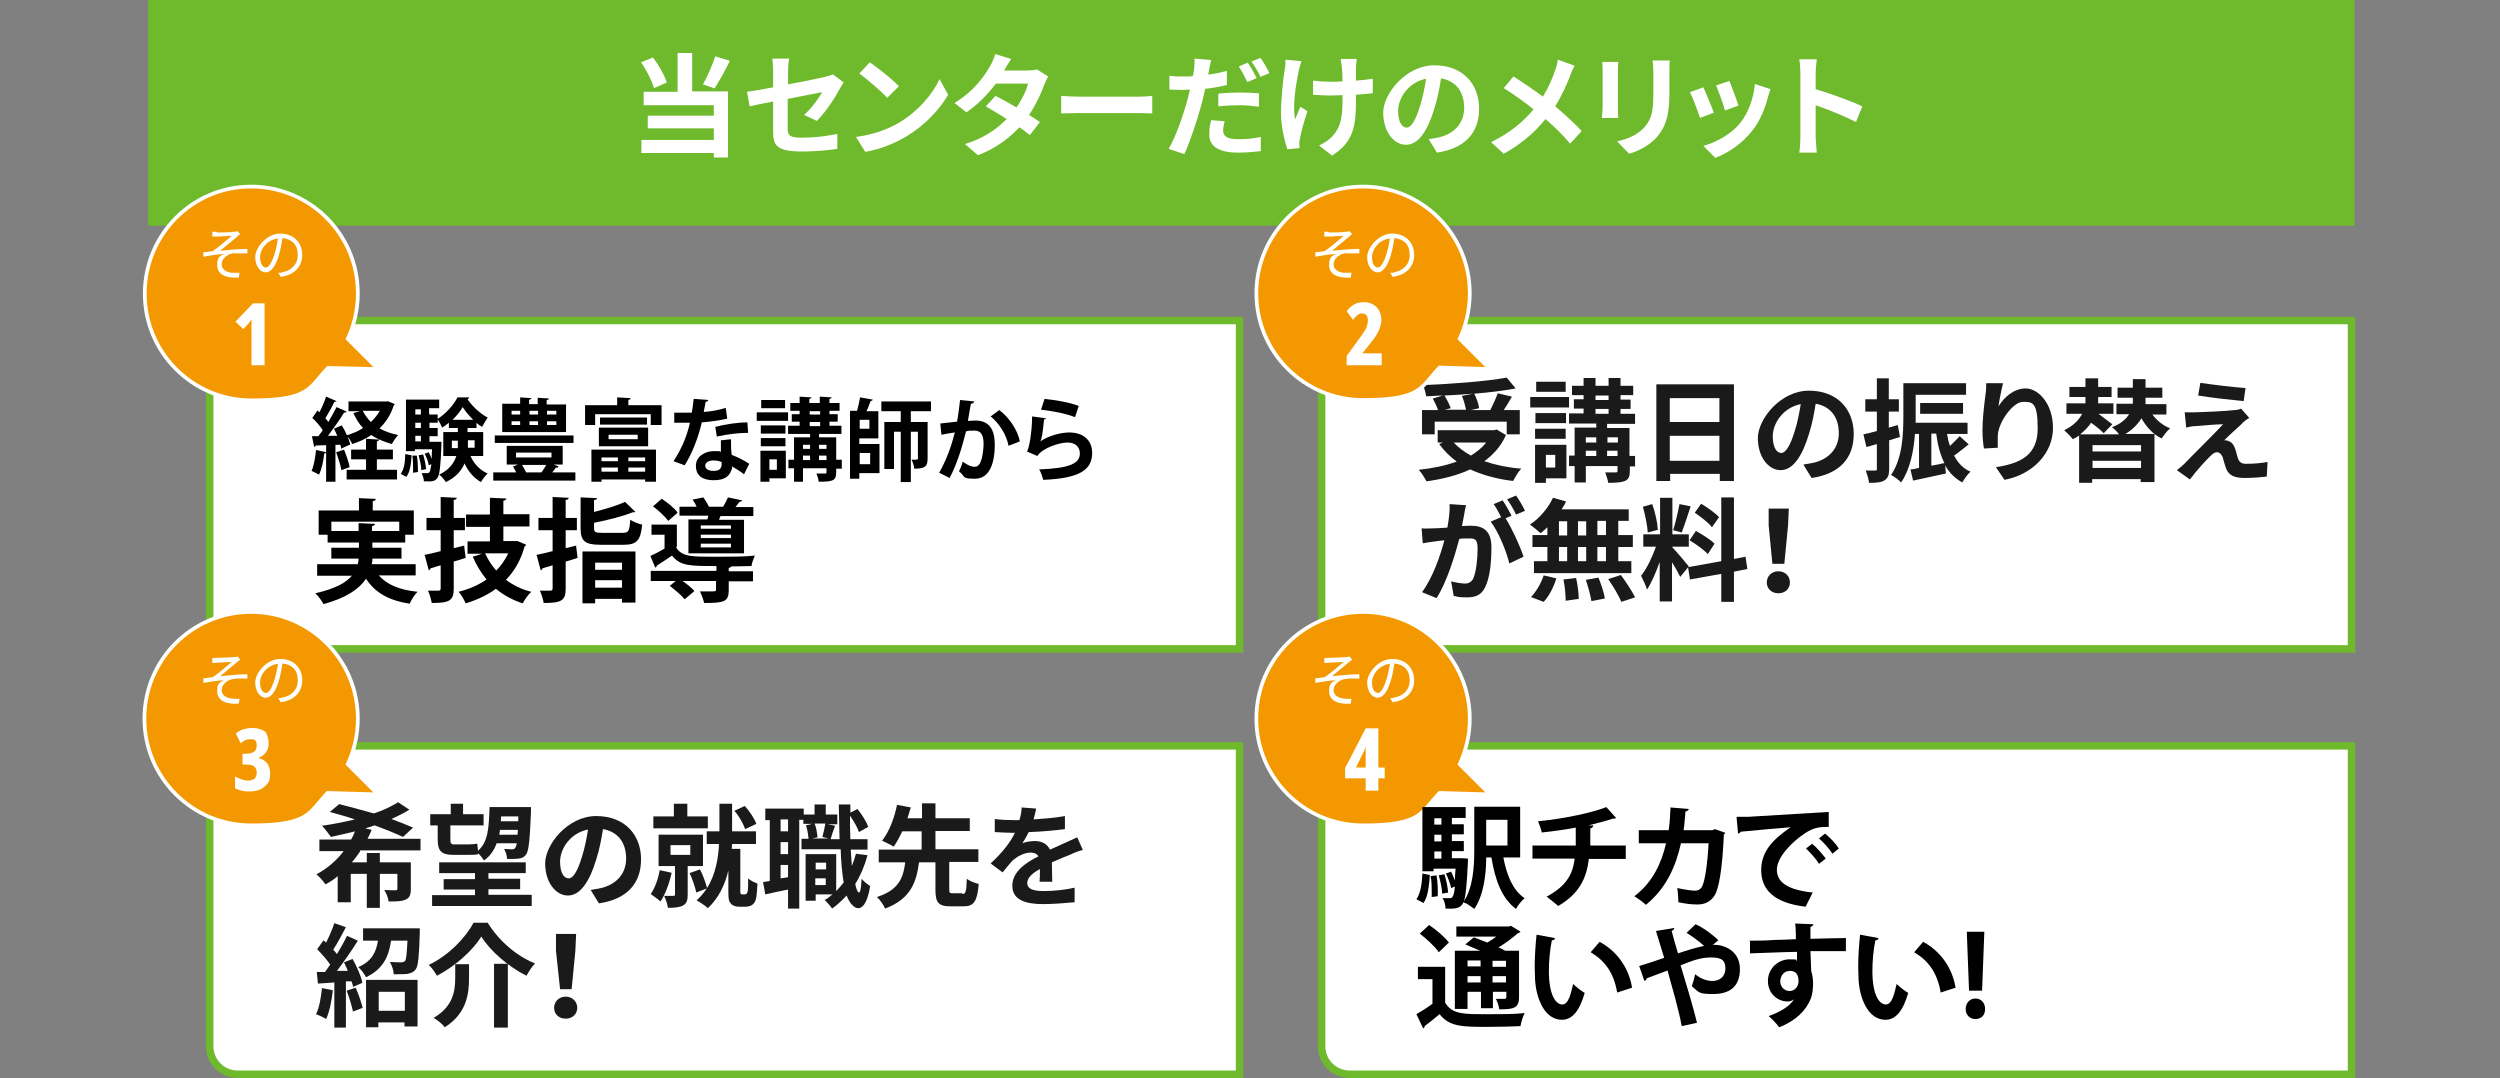 <?xml version="1.0" encoding="UTF-8"?>
<svg id="_レイヤー_1" data-name="レイヤー_1" xmlns="http://www.w3.org/2000/svg" width="670" height="289" version="1.1" viewBox="0 0 670 289">
  <rect x="0" y="0" width="670" height="289" fill="#808080" stroke="none"/>
  <!-- Generator: Adobe Illustrator 29.6.1, SVG Export Plug-In . SVG Version: 2.1.1 Build 9)  -->
  <defs>
    <style>
      .st0 {
        fill: #6fba2c;
      }

      .st1 {
        fill: none;
        stroke: #fff;
        stroke-miterlimit: 10;
      }

      .st2 {
        fill: #fff;
      }

      .st3 {
        fill: #f39800;
      }

      .st4 {
        fill: #1a1a1a;
      }
    </style>
  </defs>
  <g>
    <rect class="st0" x="39.7" y="0" width="591.3" height="60.5"/>
    <g>
      <path class="st2" d="M175.3,23.6c-.6-1.9-2-4.8-3.5-6.9l3.2-1.3c1.6,2.1,3.1,4.8,3.7,6.7l-3.4,1.5ZM185.6,24.5h9.5v17.7h-3.8v-1.2h-19.4v-3.5h19.4v-3.1h-17.7v-3.4h17.7v-2.8h-18.8v-3.6h9.1v-10.4h3.9v10.3h.1ZM195.6,16.3c-1.3,2.7-2.9,5.5-4.1,7.4l-3.1-1.1c1.2-2.1,2.5-5.2,3.3-7.5l3.9,1.2Z"/>
      <path class="st2" d="M215.5,30.8c2-1.8,4-4.5,4.8-6.1-.9.2-5,1-9.2,1.8v7.9c0,1.9.5,2.5,3.8,2.5s6.5-.4,9.5-1v4c-2.6.4-6.2.7-9.4.7-6.8,0-7.8-1.6-7.8-5.2v-8.2c-2.7.5-5,1-6.3,1.3l-.7-3.9c1.4-.2,4-.6,7-1.2v-4.3c0-1-.1-2.5-.2-3.4h4.5c-.2.9-.3,2.4-.3,3.4v3.5c4.4-.8,8.6-1.7,9.9-2,.8-.2,1.6-.4,2.1-.7l2.9,2.2c-.3.4-.7,1.1-1,1.6-1.3,2.5-4,6.6-6.2,8.7l-3.4-1.6Z"/>
      <path class="st2" d="M240.9,32.9c5.1-3,9-7.6,10.9-11.7l2.3,4.2c-2.3,4-6.3,8.2-11.1,11.1-3,1.8-6.9,3.5-11.1,4.2l-2.5-4c4.7-.6,8.6-2.1,11.5-3.8ZM240.9,23.1l-3.1,3.1c-1.6-1.7-5.3-4.9-7.5-6.5l2.8-3c2.2,1.5,6.1,4.6,7.8,6.4Z"/>
      <path class="st2" d="M280.9,20.5c-.3.6-.7,1.4-1,2.1-.8,2.3-2.2,5.3-4.1,8.2,1.1.7,2.1,1.4,2.9,1.9l-2.7,3.5c-.7-.6-1.7-1.3-2.8-2.1-2.7,2.9-6.2,5.6-11.1,7.5l-3.5-3c5.3-1.6,8.7-4.2,11.2-6.7-2-1.3-4.1-2.5-5.6-3.4l2.6-2.8c1.6.8,3.6,1.9,5.6,3.1,1.5-2.1,2.7-4.6,3.1-6.4h-8.6c-2.1,2.8-4.9,5.7-7.9,7.7l-3.2-2.5c5.3-3.2,8.1-7.3,9.6-10,.4-.7,1.1-2.1,1.3-3.1l4.3,1.3c-.7,1-1.5,2.4-1.9,3.1h6.2c.9,0,1.9-.1,2.6-.3l3,1.9Z"/>
      <path class="st2" d="M284.4,25.7c1.1.1,3.3.2,4.8.2h16.1c1.4,0,2.7-.1,3.5-.2v4.7c-.7,0-2.3-.1-3.5-.1h-16.1c-1.7,0-3.7.1-4.8.1v-4.7Z"/>
      <path class="st2" d="M328.8,22.8c-1.8.4-3.8.8-5.8,1-.3,1.3-.6,2.6-.9,3.8-1.1,4.2-3.1,10.2-4.7,13.7l-4.2-1.4c1.8-3,4-9.2,5.1-13.4.2-.8.4-1.6.6-2.5-.7,0-1.3.1-1.9.1-1.4,0-2.6-.1-3.6-.1v-3.7c1.4.2,2.4.2,3.7.2s1.7,0,2.6-.1c.1-.6.2-1.2.3-1.7.1-1.1.2-2.3.1-3l4.5.4c-.2.8-.5,2.2-.6,2.8l-.2,1.1c1.7-.2,3.4-.6,5-1v3.8h0ZM328.2,32.5c-.2.9-.4,1.8-.4,2.5,0,1.3.8,2.3,3.9,2.3s4.1-.2,6.2-.6v3.8c-1.8.2-3.8.4-6.2.4-5,0-7.6-1.7-7.6-4.7s.3-2.8.5-4l3.6.3ZM326.5,25.1c1.6-.2,3.8-.3,5.7-.3s3.5.1,5.2.2v3.6c-1.6-.2-3.4-.4-5.2-.4s-3.9.1-5.7.3v-3.4ZM334.3,22c-.6-1.2-1.5-3-2.3-4.2l2.4-1c.8,1.1,1.8,3,2.4,4.1l-2.5,1.1ZM337.8,15.5c.8,1.1,1.9,3,2.4,4.1l-2.4,1c-.6-1.3-1.6-3-2.4-4.1l2.4-1Z"/>
      <path class="st2" d="M348.8,16.4c-.2.7-.6,1.8-.7,2.4-.7,3.3-1.8,9.5-1,13.2.4-.9.9-2.3,1.4-3.4l1.9,1.2c-.9,2.6-1.7,5.6-2,7.3-.1.4-.2,1.1-.2,1.4s.1.8.1,1.2l-3.3.3c-.6-1.8-1.7-5.9-1.7-9.6s.6-9.4,1-11.8c.2-.8.2-1.8.2-2.6l4.3.4ZM367.8,25c-1.2.1-2.7.3-4.4.4v1.2c0,7-.5,11.3-6.4,15.1l-3.5-2.7c1.1-.5,2.6-1.4,3.5-2.4,2.3-2.4,2.8-5,2.8-10v-1.1c-1.1,0-2.3.1-3.3.1s-3.1-.1-4.6-.2v-3.8c1.5.2,2.9.3,4.5.3s2.2,0,3.4-.1c0-1.6-.1-3.2-.2-4-.1-.6-.2-1.5-.3-2h4.3c-.1.7-.1,1.3-.2,2v3.8c1.7-.1,3.2-.3,4.5-.5v3.9Z"/>
      <path class="st2" d="M382.9,37.3c1.1-.2,2-.3,2.8-.5,3.8-.9,6.7-3.6,6.7-7.9s-2.2-7.2-6.2-7.9c-.4,2.5-.9,5.3-1.8,8.1-1.8,6-4.3,9.7-7.6,9.7s-6.1-3.6-6.1-8.6,6-12.7,13.7-12.7,12,5.1,12,11.6-3.8,10.7-11.3,11.8l-2.2-3.6ZM380.6,28.3c.7-2.2,1.2-4.7,1.6-7.2-4.9,1-7.5,5.3-7.5,8.6s1.2,4.5,2.3,4.5c1.2,0,2.4-1.9,3.6-5.9Z"/>
      <path class="st2" d="M422,17.6c-.4.7-1,2-1.2,2.7-.9,2.4-2.3,5.4-4,8.2,2.6,2.2,5.1,4.5,7.1,6.6l-3.1,3.4c-2.1-2.5-4.2-4.5-6.6-6.6-2.6,3.2-6.1,6.5-11.2,9.3l-3.4-3.1c4.9-2.4,8.5-5.3,11.4-8.8-2.1-1.7-5-3.8-8-5.7l2.6-3.1c2.4,1.5,5.5,3.6,7.9,5.4,1.5-2.4,2.5-4.8,3.3-7.1.3-.8.6-2,.7-2.8l4.5,1.6Z"/>
      <path class="st2" d="M433.7,16.6c-.1.7-.1,1.3-.1,2.3v10.1c0,.8,0,1.9.1,2.6h-4.4c0-.6.2-1.7.2-2.6v-10.1c0-.6,0-1.6-.1-2.3h4.3ZM447.5,16.3c-.1.8-.1,1.8-.1,3v5.9c0,6.4-1.3,9.2-3.5,11.7-2,2.2-5.1,3.7-7.3,4.3l-3.2-3.3c3-.7,5.5-1.8,7.3-3.8,2-2.2,2.4-4.5,2.4-9.2v-5.7c0-1.2-.1-2.2-.2-3h4.6Z"/>
      <path class="st2" d="M459.3,30.2l-3.7,1.4c-.5-1.6-2-5.6-2.7-6.9l3.6-1.3c.7,1.5,2.2,5.1,2.8,6.8ZM474.5,23.9c-.4,1-.5,1.6-.7,2.2-.8,3-2,6.1-4.1,8.8-2.8,3.6-6.5,6.1-10,7.4l-3.2-3.2c3.3-.9,7.5-3.1,10-6.3,2-2.5,3.5-6.5,3.8-10.3l4.2,1.4ZM465.9,28.3l-3.6,1.3c-.4-1.5-1.7-5.1-2.4-6.7l3.6-1.2c.5,1.3,2,5.2,2.4,6.6Z"/>
      <path class="st2" d="M497.4,32.7c-3.1-1.6-7.6-3.4-10.8-4.5v8.5c0,.9.2,3,.3,4.2h-4.7c.2-1.2.3-3,.3-4.2v-17.2c0-1.1-.1-2.6-.3-3.6h4.7c-.1,1-.3,2.4-.3,3.6v4.4c4,1.2,9.8,3.3,12.5,4.6l-1.7,4.2Z"/>
    </g>
    <g>
      <path class="st2" d="M63.7,173.9c-4.1,0-7.5-3.4-7.5-7.5v-73c0-4.1,3.4-7.5,7.5-7.5h268.5v88H63.7Z"/>
      <path class="st0" d="M331.2,86.9v86H63.7c-3.6,0-6.5-2.9-6.5-6.5v-73c0-3.6,2.9-6.5,6.5-6.5h267.5M333.2,84.9H63.7c-4.7,0-8.5,3.8-8.5,8.5v73c0,4.7,3.8,8.5,8.5,8.5h269.5v-90h0Z"/>
    </g>
    <g>
      <g>
        <path class="st3" d="M101.3,98.9l-8.1-8.1c1.7-3.7,2.7-7.8,2.7-12.2,0-15.8-12.8-28.6-28.6-28.6s-28.5,12.9-28.5,28.7,12.8,28.6,28.6,28.6,15.4-3.4,20.5-8.7l13.4.3Z"/>
        <path class="st1" d="M101.3,98.9l-8.1-8.1c1.7-3.7,2.7-7.8,2.7-12.2,0-15.8-12.8-28.6-28.6-28.6s-28.5,12.9-28.5,28.7,12.8,28.6,28.6,28.6,15.4-3.4,20.5-8.7l13.4.3Z"/>
      </g>
      <g>
        <path class="st2" d="M58.1,62.3c.7,0,3.8,0,4.7-.2.4,0,.7,0,.8-.2l.8.9c-.2,0-.6.4-.8.6-1.1.9-3.4,2.8-4.6,3.8,2.3-.2,5.1-.5,7.3-.5v1.2c-1.5,0-3,0-3.9,0-1.5.2-3,1.5-3,2.9s1.2,2.1,2.6,2.3c.9,0,1.7,0,2.2,0l-.2,1.3c-3.8.2-5.8-1-5.8-3.4s1-2.4,1.8-2.9c-1.6,0-3.7.4-5.5.7v-1.2c.7,0,1.8-.2,2.5-.3,1.7-1.1,4.1-3.3,5.1-4.1-.7,0-3.4.2-4,.2s-.9,0-1.2,0v-1.3c.4,0,.8,0,1.2,0Z"/>
        <path class="st2" d="M74.6,73.1c.5,0,.9,0,1.3-.2,2-.4,3.9-1.9,3.9-4.6s-1.5-4.2-4.1-4.5c-.2,1.4-.5,3-.9,4.4-.9,3.2-2.2,4.8-3.6,4.8s-2.8-1.6-2.8-4.1,3-6.3,6.7-6.3,5.9,2.5,5.9,5.7-2.1,5.4-5.8,5.9l-.6-1.1ZM73.6,68c.4-1.3.7-2.7.9-4.1-3,.4-4.8,2.9-4.8,5s.9,2.8,1.6,2.8c.6,0,1.5-1.1,2.3-3.7Z"/>
      </g>
      <path class="st2" d="M70.9,97.9h-3.5v-9.3c0-1.1,0-2,0-3-.2.3-.5.7-.8,1.1l-1.4,1.5-2.1-2,4.7-4.9h3.1v16.6h0Z"/>
    </g>
    <g>
      <path class="st2" d="M361.7,173.9c-4.1,0-7.5-3.4-7.5-7.5v-73c0-4.1,3.4-7.5,7.5-7.5h268.5v88h-268.5Z"/>
      <path class="st0" d="M629.2,86.9v86h-267.5c-3.6,0-6.5-2.9-6.5-6.5v-73c0-3.6,2.9-6.5,6.5-6.5h267.5M631.2,84.9h-269.5c-4.7,0-8.5,3.8-8.5,8.5v73c0,4.7,3.8,8.5,8.5,8.5h269.5v-90h0Z"/>
    </g>
    <g>
      <path class="st4" d="M403.6,116.6c-1.3,2.9-3.3,5.2-5.8,7,2.9,1,6.2,1.7,9.9,2-.8.8-1.7,2.4-2.2,3.3-4.3-.5-8.2-1.6-11.5-3.1-3.4,1.6-7.4,2.6-11.7,3.2-.4-.8-1.4-2.4-2.1-3.1,3.8-.4,7.2-1.1,10.2-2.2-1.8-1.3-3.4-2.9-4.7-4.7l1-.4h-1.4v-3.3h15.1l.7-.2,2.5,1.5ZM384.4,116.4h-3.3v-6.5h4.3c-.3-.9-.9-2.1-1.4-3.1l2.7-.8c-1.5,0-3,.2-4.5.2-.1-.9-.5-2.2-.8-3,7.9-.3,16.9-1,22.4-2l2.4,2.9c-3.2.6-7.1,1.1-11.1,1.4.6,1.2,1.2,2.8,1.3,3.9l-2.2.5h5.2c.7-1.4,1.5-3.1,2-4.5l3.8.9c-.7,1.3-1.5,2.5-2.2,3.6h4.3v6.5h-3.5v-3.4h-19.3v3.4h0ZM394.8,105.5c-2.5.2-5.1.4-7.7.5.7,1.1,1.4,2.5,1.7,3.4l-1.6.4h5.7c-.2-1-.6-2.5-1.1-3.7l3-.6ZM389.6,118.6c1.2,1.3,2.8,2.5,4.6,3.5,1.6-1,3-2.1,4.1-3.5h-8.7Z"/>
      <path class="st4" d="M420.5,109.2h-10.4v-2.8h10.4v2.8ZM419.8,128.2h-5.5v1.2h-2.9v-10.2h8.4v9ZM419.7,113.4h-8.2v-2.7h8.2v2.7ZM411.4,114.9h8.2v2.7h-8.2v-2.7ZM419.6,105h-7.9v-2.7h7.9v2.7ZM414.3,121.9v3.4h2.5v-3.4h-2.5ZM438.3,125h-1.5v1.2c0,1.5-.3,2.2-1.3,2.7-1,.4-2.5.5-4.5.5-.1-.8-.5-2-.8-2.8,1.2,0,2.5,0,2.8,0s.5,0,.5-.5v-1.2h-8.5v4.4h-3v-4.4h-1.5v-2.8h1.5v-7.5h5.8v-1.1h-7.3v-2.7h3.9v-1.3h-2.6v-2.5h2.6v-1.1h-3.1v-2.5h3.1v-2.1h3.2v2.1h3.5v-2.1h3.2v2.1h3.4v2.5h-3.4v1.2h2.7v2.5h-2.7v1.3h3.9v2.7h-7.5v1.1h6v7.5h1.5v2.7h0ZM425,117.2v1.4h2.8v-1.4h-2.8ZM425,122.2h2.8v-1.4h-2.8v1.4ZM427.6,107.2h3.5v-1.2h-3.5v1.2ZM427.6,110.9h3.5v-1.3h-3.5v1.3ZM430.8,117.2v1.4h2.8v-1.4h-2.8ZM433.5,122.2v-1.4h-2.8v1.4h2.8Z"/>
      <path class="st4" d="M464.7,103.1v25.8h-3.8v-1.9h-13.3v1.9h-3.7v-25.9h20.8ZM447.5,106.7v6.4h13.3v-6.4h-13.3ZM460.8,123.5v-6.7h-13.3v6.7h13.3Z"/>
      <path class="st4" d="M483.3,124.5c1.1-.2,2-.3,2.8-.5,3.8-.9,6.7-3.6,6.7-7.9s-2.2-7.2-6.2-7.9c-.4,2.5-.9,5.3-1.8,8.1-1.8,6-4.3,9.7-7.6,9.7s-6.1-3.6-6.1-8.6,6-12.7,13.7-12.7,12,5.1,12,11.6-3.8,10.7-11.3,11.8l-2.2-3.6ZM481,115.5c.7-2.2,1.2-4.7,1.6-7.2-4.9,1-7.5,5.3-7.5,8.6s1.2,4.5,2.3,4.5,2.4-1.9,3.6-5.9Z"/>
      <path class="st4" d="M509.2,117.1c-1,.3-1.9.6-2.9.9v7.6c0,1.6-.3,2.5-1.2,3.1-.9.6-2.2.7-4.2.7-.1-.9-.5-2.3-.9-3.3,1,0,2.1,0,2.5,0,.4,0,.5,0,.5-.5v-6.6c-1,.3-2,.6-2.8.8l-.8-3.4c1-.2,2.3-.5,3.6-.9v-5.2h-3.1v-3.3h3.1v-5.6h3.2v5.6h2.7v3.3h-2.7v4.3l2.4-.7.6,3.2ZM527.6,119.1c-1.3,1-2.6,2.1-3.9,3,1,1.9,2.4,3.5,4.4,4.3-.8.7-1.7,2-2.2,2.9-2-1.1-3.5-2.6-4.6-4.6l.2,2.2c-3,.7-6.2,1.3-8.8,1.9l-.7-3c.7,0,1.4-.2,2.3-.4v-9.1h-1.1c-.3,4.5-1.3,9.5-3.7,13-.5-.6-2-1.7-2.7-2,3.1-4.5,3.3-11.1,3.3-15.8v-8.8h16.8v3.1h-13.5v7.5h13.9v3h-5.5c.2,1.1.4,2.2.8,3.2,1-.9,1.9-1.9,2.6-2.6l2.4,2.2ZM514.6,110.9v-2.9h11.5v2.9h-11.5ZM517.6,124.8c1.1-.2,2.3-.4,3.5-.7-1.1-2.2-1.8-4.8-2.2-7.9h-1.3v8.6Z"/>
      <path class="st4" d="M536.8,102.8c-.4,1.5-1,4.5-1.2,6.1,1.4-2.3,4-4.8,7.3-4.8s7.3,4,7.3,10.6-5.2,12.4-13,13.9l-2.3-3.4c6.6-1,11.2-3.2,11.2-10.4s-1.5-7.1-4-7.1-6.6,5.3-6.7,9.2c0,.8,0,1.8,0,3.1l-3.7.2c-.2-1.1-.4-3-.4-4.9,0-2.8.4-6.4.8-9.5.2-1.1.2-2.3.2-3.1h4.4Z"/>
      <path class="st4" d="M576.7,110.9c1.2,1.7,2.9,3.1,4.9,3.9-.8.6-1.7,1.9-2.3,2.7-2.3-1.1-4.1-3.1-5.4-5.4-.9,1.5-2.3,3-4.3,4.2h7.8v12.9h-3.7v-.8h-13v1h-3.5v-12.7c-.5.4-1.1.7-1.7,1-.5-.7-1.6-1.8-2.3-2.4,2.5-1.2,4-2.8,4.8-4.4h-4.2v-2.8h5.1c0-.6,0-1.2,0-1.7h-4.3v-2.7h4.3v-2.3h3.4v2.3h3.6v2.7h-3.6c0,.6,0,1.1,0,1.7h4.1v2.8h-4c1.3,1,2.8,2.1,3.7,2.8l-2.3,2.4c-.8-.8-2.1-1.9-3.4-2.8-.7,1.1-1.7,2.1-2.9,3.1h10.4c-.5-.7-1.3-1.5-1.9-1.9,2.4-.9,3.8-2.2,4.6-3.5h-3.4v-2.8h4.4c0-.6,0-1.1,0-1.6h0c0,0-4.1,0-4.1,0v-2.7h4.1v-2.3h3.4v2.3h4.5v2.7h-4.5c0,.6,0,1.1,0,1.7h5.6v2.8h-3.9ZM573.8,119.3h-13v1.7h13v-1.7ZM573.8,125.4v-1.9h-13v1.9h13Z"/>
      <path class="st4" d="M600.9,113.5c-1.3,1.2-4.1,3.7-4.8,4.5.3,0,.8,0,1.1.2.9.3,1.4.9,1.8,2,.3.8.5,1.9.8,2.7.3.9.9,1.4,2.1,1.4,2.3,0,4.3-.2,5.8-.5l-.2,3.9c-1.2.2-4.3.4-5.8.4-2.8,0-4.3-.6-5.1-2.5-.3-.9-.7-2.2-.9-3-.4-1-1-1.4-1.6-1.4s-1.2.5-1.9,1.2c-1,1-3.3,3.4-5.3,6.1l-3.5-2.5c.5-.4,1.3-1,2.1-1.8,1.5-1.6,7.6-7.6,10.3-10.5-2.1,0-5.6.4-7.3.5-1,0-1.9.2-2.6.4l-.4-4.1c.7,0,1.8,0,2.8,0s8.2-.3,10.6-.6c.5,0,1.4-.2,1.7-.4l2.2,2.5c-.7.4-1.3.9-1.9,1.4ZM601.8,104l-.5,3.5c-3.1-.3-8.7-.9-12.2-1.5l.6-3.4c3.3.5,9,1.2,12.1,1.4Z"/>
      <path class="st4" d="M392.9,135.4c-.2.8-.4,1.7-.5,2.5-.2.9-.4,2-.6,3.1,1-.1,1.9-.1,2.5-.1,3.2,0,5.4,1.4,5.4,5.7s-.4,8.2-1.7,10.8c-1,2.1-2.6,2.7-4.9,2.7s-2.5-.2-3.5-.4l-.7-3.9c1.1.3,2.9.6,3.7.6s1.7-.3,2.2-1.3c.8-1.7,1.2-5.2,1.2-8.1s-1-2.7-2.9-2.7-1.2.1-2,.1c-1.2,4.5-3.3,11.5-6.1,15.9l-3.9-1.6c2.9-3.9,4.9-9.8,6-13.9-1,.1-2,.2-2.5.3-.8.1-2.4.3-3.3.5l-.3-4c1.1.1,2.1,0,3.1,0s2.3-.1,3.8-.2c.4-2.3.7-4.4.6-6.3l4.4.3ZM403.5,138.9c1.7,2.7,4,7.7,4.8,10.3l-3.8,1.8c-.8-3.3-2.9-8.5-5-11.2l2.8-1.2c-.6-1.1-1.3-2.6-2-3.5l2.4-1c.8,1.1,1.8,3,2.4,4.1l-1.6.7ZM406.3,137.9c-.6-1.3-1.6-3-2.4-4.1l2.4-1c.8,1.1,1.9,3,2.4,4.1l-2.4,1Z"/>
      <path class="st4" d="M414.7,141.3c-.6.6-1.2,1.1-1.8,1.6-.7-.6-2.1-1.8-2.9-2.3,2.5-1.6,4.9-4.4,6.2-7.2l3.5,1c-.3.7-.7,1.4-1.2,2.1h18v3.1h-2.8v3.8h3.9v3.2h-3.9v3.8h3.5v3.2h-26.1v-3.2h3.6v-3.8h-4v-3.2h4v-2.1h0ZM410.3,160c1.3-1.3,2.7-3.6,3.4-5.8l3.4.8c-.7,2.3-1.9,4.7-3.4,6.3l-3.4-1.3ZM417.8,143.5h2.2v-3.8h-2.2v3.8ZM417.8,150.4h2.2v-3.8h-2.2v3.8ZM422.4,154.9c.4,1.8.7,4.2.7,5.6l-3.5.5c0-1.4-.2-3.9-.6-5.7l3.4-.4ZM425.1,143.5v-3.8h-2.2v3.8h2.2ZM422.9,146.6v3.8h2.2v-3.8h-2.2ZM428.4,154.8c.7,1.8,1.5,4.1,1.7,5.6l-3.6.7c-.2-1.4-.9-3.9-1.5-5.7l3.4-.6ZM430.4,139.6h-2.3v3.8h2.3v-3.8ZM430.4,146.6h-2.3v3.8h2.3v-3.8ZM434.4,154.1c1.3,1.8,3,4.3,3.8,6l-3.7,1.2c-.6-1.6-2.2-4.2-3.5-6.1l3.4-1.1Z"/>
      <path class="st4" d="M450.3,154.6c-.5-1-1.3-2.5-2.2-3.9v10.5h-3.3v-10.6c-1,2.8-2.2,5.6-3.4,7.4-.3-1.1-1.1-2.7-1.6-3.7,1.5-1.8,3-5,4-7.8h-3.4v-3.3h4.5v-9.8h3.3v9.8h4.4v3.3h-4.4v.2c.9.9,3.7,4.2,4.4,5.1l-2.3,2.8ZM441.6,142.7c-.1-1.8-.7-4.7-1.3-6.9l2.5-.7c.8,2.2,1.4,5,1.5,6.9l-2.7.7ZM453.1,135.7c-.8,2.4-1.7,5.2-2.4,7l-2.3-.6c.6-1.9,1.3-4.9,1.7-7l3,.6ZM464.7,153.2v8.1h-3.4v-7.5l-8.4,1.5-.5-3.3,8.9-1.6v-17.1h3.4v16.5l3.1-.6.5,3.3-3.6.7ZM454.5,142.3c1.7.9,4,2.4,5,3.4l-1.8,2.8c-1-1.1-3.2-2.7-4.9-3.7l1.7-2.5ZM458.8,141.3c-.9-1.2-3-2.8-4.6-3.9l1.7-2.4c1.7,1,3.8,2.5,4.8,3.6l-1.9,2.7Z"/>
      <path class="st4" d="M473.5,156.1c0-1.7,1.3-3,3.1-3s3.1,1.3,3.1,3-1.3,2.9-3.1,2.9-3.1-1.2-3.1-2.9ZM474,140.8v-4.5c-.1,0,5.4,0,5.4,0l-.2,4.5-1,10.3h-3.2l-1-10.3Z"/>
    </g>
    <g>
      <g>
        <path class="st3" d="M399.3,98.9l-8.1-8.1c1.7-3.7,2.7-7.8,2.7-12.2,0-15.8-12.8-28.6-28.6-28.6s-28.6,12.8-28.6,28.6,12.8,28.6,28.6,28.6,15.4-3.4,20.5-8.7l13.5.4Z"/>
        <path class="st1" d="M399.3,98.9l-8.1-8.1c1.7-3.7,2.7-7.8,2.7-12.2,0-15.8-12.8-28.6-28.6-28.6s-28.6,12.8-28.6,28.6,12.8,28.6,28.6,28.6,15.4-3.4,20.5-8.7l13.5.4Z"/>
      </g>
      <g>
        <path class="st2" d="M356.1,62.3c.7,0,3.8,0,4.7-.2.4,0,.7,0,.8-.2l.8.9c-.2,0-.6.4-.8.6-1.1.9-3.4,2.8-4.6,3.8,2.3-.2,5.1-.5,7.3-.5v1.2c-1.5,0-3,0-3.9,0-1.5.2-3,1.5-3,2.9s1.2,2.1,2.6,2.3c.9,0,1.7,0,2.2,0l-.2,1.3c-3.8.2-5.8-1-5.8-3.4s1-2.4,1.8-2.9c-1.6,0-3.7.4-5.5.7v-1.2c.7,0,1.8-.2,2.5-.3,1.7-1.1,4.1-3.3,5.1-4.1-.7,0-3.4.2-4,.2s-.9,0-1.2,0v-1.3c.4,0,.8,0,1.2,0Z"/>
        <path class="st2" d="M372.6,73.1c.5,0,.9,0,1.3-.2,2-.4,3.9-1.9,3.9-4.6s-1.5-4.2-4.1-4.5c-.2,1.4-.5,3-.9,4.4-.9,3.2-2.2,4.8-3.6,4.8s-2.8-1.6-2.8-4.1,3-6.3,6.7-6.3,5.9,2.5,5.9,5.7-2.1,5.4-5.8,5.9l-.6-1.1ZM371.6,68c.4-1.3.7-2.7.9-4.1-3,.4-4.8,2.9-4.8,5s.9,2.8,1.6,2.8c.6,0,1.5-1.1,2.3-3.7Z"/>
      </g>
      <path class="st2" d="M370.2,97.9h-9.3v-2.5l3.2-4.4c.7-.9,1.2-1.7,1.6-2.3.4-.6.6-1.1.7-1.6.1-.4.2-.9.2-1.3s-.1-.9-.4-1.3c-.2-.3-.6-.5-1.1-.5s-.8,0-1.2.4c-.4.2-.8.7-1.3,1.3l-1.7-2.3c.7-.9,1.4-1.5,2.2-1.9.7-.4,1.5-.5,2.5-.5s1.7.2,2.4.6c.7.4,1.2.9,1.6,1.6s.6,1.5.6,2.4-.1,1.3-.3,2c-.2.6-.5,1.3-.9,2s-1,1.5-1.8,2.5l-2.1,2.6h0c0,0,5.2,0,5.2,0v3.1h-.1Z"/>
    </g>
    <g>
      <path class="st2" d="M63.7,287.9c-4.1,0-7.5-3.4-7.5-7.5v-73c0-4.1,3.4-7.5,7.5-7.5h268.5v88H63.7Z"/>
      <path class="st0" d="M331.2,200.9v86H63.7c-3.6,0-6.5-2.9-6.5-6.5v-73c0-3.6,2.9-6.5,6.5-6.5h267.5M333.2,198.9H63.7c-4.7,0-8.5,3.8-8.5,8.5v73c0,4.7,3.8,8.5,8.5,8.5h269.5v-90h0Z"/>
    </g>
    <g>
      <g>
        <path class="st3" d="M101.3,212.9l-8.1-8.1c1.7-3.7,2.7-7.8,2.7-12.2,0-15.8-12.8-28.6-28.6-28.6s-28.6,12.8-28.6,28.6,12.8,28.6,28.6,28.6,15.4-3.4,20.5-8.7l13.5.4Z"/>
        <path class="st1" d="M101.3,212.9l-8.1-8.1c1.7-3.7,2.7-7.8,2.7-12.2,0-15.8-12.8-28.6-28.6-28.6s-28.6,12.8-28.6,28.6,12.8,28.6,28.6,28.6,15.4-3.4,20.5-8.7l13.5.4Z"/>
      </g>
      <g>
        <path class="st2" d="M58.1,176.3c.7,0,3.8-.1,4.7-.2.4,0,.7-.1.8-.2l.8.9c-.2.1-.6.4-.8.6-1.1.9-3.4,2.8-4.6,3.8,2.3-.2,5.1-.5,7.3-.5v1.2c-1.5-.1-3-.1-3.9.1-1.5.2-3,1.5-3,2.9s1.2,2.1,2.6,2.3c.9.1,1.7.1,2.2.1l-.2,1.3c-3.8.2-5.8-1-5.8-3.4s1-2.4,1.8-2.9c-1.6.1-3.7.4-5.5.7v-1.2c.7-.1,1.8-.2,2.5-.3,1.7-1.1,4.1-3.3,5.1-4.1-.7,0-3.4.2-4,.2s-.9.1-1.2.1v-1.3c.4-.1.8-.1,1.2-.1Z"/>
        <path class="st2" d="M74.6,187.1c.5,0,.9-.1,1.3-.2,2-.4,3.9-1.9,3.9-4.6s-1.5-4.2-4.1-4.5c-.2,1.4-.5,3-.9,4.4-.9,3.2-2.2,4.8-3.6,4.8s-2.8-1.6-2.8-4.1,3-6.3,6.7-6.3,5.9,2.5,5.9,5.7-2.1,5.4-5.8,5.9l-.6-1.1ZM73.6,182c.4-1.3.7-2.7.9-4.1-3,.4-4.8,2.9-4.8,5s.9,2.8,1.6,2.8,1.5-1.1,2.3-3.7Z"/>
      </g>
      <path class="st2" d="M72,199.3c0,.9-.2,1.6-.7,2.3s-1.2,1.2-2.1,1.5h0c2.1.6,3.2,1.9,3.2,4.1s-.5,2.7-1.5,3.6c-1,.9-2.3,1.3-4,1.3s-1.4-.1-2-.2-1.2-.3-1.9-.6v-3.2c.6.3,1.2.6,1.8.8.6.2,1.1.3,1.6.3.8,0,1.4-.2,1.8-.5.4-.4.6-.9.6-1.6s-.2-1.3-.7-1.7-1.2-.5-2.3-.5h-.8v-2.9h.9c1.9,0,2.9-.7,2.9-2.2s-.6-1.7-1.7-1.7-1.7.4-2.6,1.1l-1.3-2.6c.7-.6,1.4-1,2.2-1.2.7-.2,1.5-.3,2.5-.3s2.5.4,3.3,1.1c.4.6.8,1.7.8,3.1Z"/>
    </g>
    <g>
      <path class="st4" d="M96.5,228.2c-.7,1-1.4,2-2.2,2.9h4v-2.5h3.5v2.5h8.3v7.1c0,1.6-.3,2.4-1.4,2.9s-2.6.5-4.6.5c0-1-.6-2.2-1.1-3.1,1.2.1,2.6.1,3,.1s.5-.1.5-.4v-4h-4.7v9.1h-3.5v-9.1h-4.3v7.6h-3.5v-7c-1,.9-2.1,1.6-3.3,2.2-.5-.8-1.6-2-2.4-2.7,2.9-1.5,5.4-3.7,7.3-6.2h-6.5v-3.1h8.5c.4-.7.8-1.5,1-2.2-2.2.6-4.4,1-6.4,1.5-.6-.8-1.7-2.3-2.4-3,2.9-.4,5.9-1,8.8-1.7-2.3-.8-4.6-1.4-6.7-2l2.5-2.1c2.8.7,6.1,1.6,9.3,2.5,2.5-.8,4.7-1.9,6.5-3l3,2c-1.4.9-3.1,1.7-4.8,2.5,2.2.8,4.2,1.6,5.8,2.3l-2.7,2.5c-1.9-.9-4.6-2-7.6-3.1-.8.3-1.6.5-2.5.8l1.7.4c-.3.8-.7,1.6-1.1,2.4h14.2v3.1h-16.2v.3Z"/>
      <path class="st4" d="M117.4,221.2h-2.1v-3h5.5v-2.8h3.3v2.8h5.5v3h-8.9v3.9c0,.8.2,1.2.9,1.2h3.9c.8,0,1.9-.1,2.4-.2.1.5.1,1.3.2,1.9,2.8-2.4,2.9-6.3,3.1-11.7h11.1v1.3c-.3,7.6-.6,10.4-1.3,11.4-.6.8-1.2,1-2,1.1-.7.1-1.9.1-3.1.1,0-.8-.4-2-.8-2.7,1,.1,1.8.1,2.2.1s.6-.1.8-.4c.1-.2.3-.5.4-1.2h-5.4c-.7,1.9-1.7,3.4-3.4,4.6-.3-.5-.9-1.3-1.5-1.9v.2c-.6.2-1.7.2-2.7.2h-4c-3.3,0-4.2-1.1-4.2-4.2v-3.7h0ZM142.5,239.9v2.9h-26.7v-2.9h11.5v-1.5h-8.4v-2.8h8.4v-1.6h-9.6v-2.9h23.2v2.9h-10v1.5h8.5v2.8h-8.5v1.5h11.6ZM138.7,223.7c0-.4.1-.9.1-1.3h-4.8c-.1.5-.1.9-.2,1.3h4.9ZM134.3,218.8c0,.4-.1.9-.1,1.3h4.7v-1.3c.1,0-4.6,0-4.6,0Z"/>
      <path class="st4" d="M158.3,238.5c1.1-.2,2-.3,2.8-.5,3.8-.9,6.7-3.6,6.7-7.9s-2.2-7.2-6.2-7.9c-.4,2.5-.9,5.3-1.8,8.1-1.8,6-4.3,9.7-7.6,9.7s-6.1-3.6-6.1-8.6,6-12.7,13.7-12.7,12,5.1,12,11.6-3.8,10.7-11.3,11.8l-2.2-3.6ZM156,229.5c.7-2.2,1.2-4.7,1.6-7.2-4.9,1-7.5,5.3-7.5,8.6s1.2,4.5,2.3,4.5c1.2,0,2.4-1.9,3.6-5.9Z"/>
      <path class="st4" d="M180,233.9c-.6,2.8-1.7,5.8-3,7.7-.6-.6-1.9-1.5-2.6-2,1.1-1.6,2-4,2.4-6.4l3.2.7ZM189.7,222h-14.6v-3.2h5.5v-3.4h3.6v3.4h5.5v3.2ZM184.3,232.1v7.7c0,1.5-.3,2.4-1.3,2.9s-2.3.6-4,.6c-.1-1-.6-2.3-1-3.2h2.4c.4,0,.5-.1.5-.4v-7.6h-4.4v-8.4h11.9v8.4h-4.1ZM179.7,229.1h5.3v-2.6h-5.3v2.6ZM199.6,239.7c.2,0,.4-.1.5-.2.1-.1.2-.4.3-.7.1-.6.1-1.9.1-3.4.6.6,1.7,1.1,2.5,1.4-.1,1.6-.2,3.4-.4,4.1-.2.8-.5,1.2-1,1.6-.4.3-1.1.5-1.8.5h-1.7c-.8,0-1.7-.2-2.2-.8-.5-.5-.7-1.1-.7-3v-5.9c-.9,3.7-2.5,7.3-5.5,10.1-.7-.7-2.1-1.6-3-2.1,1.1-1,2-2.1,2.7-3.2l-2.8,1.1c-.3-1.4-1-3.6-1.8-5.2l2.8-1c.8,1.5,1.5,3.6,1.9,5,2.3-3.7,3-8,3.2-11.8h-3.3v-3.4h3.4v-7.4h3.4v7.4h6.4v3.4h-6.4c0,.4-.1.8-.1,1.3h2.3v11.5c0,.2,0,.4.1.5.1.2.3.2.5.2h.6ZM199.7,222.2c-.5-1.4-1.6-3.5-2.9-4.9l2.8-1.3c1.3,1.4,2.6,3.4,3.1,4.8l-3,1.4Z"/>
      <path class="st4" d="M232.5,229.2c-.8,2.9-1.9,5.5-3.3,7.7.3,1.4.6,2.2,1,2.3.4,0,.6-1.4.7-3.7.5.7,1.8,1.6,2.3,2-.8,4.9-2.2,5.9-3.2,5.9s-2.3-1.2-3.1-3.4c-1.2,1.3-2.5,2.5-3.9,3.5-.4-.6-1.4-1.8-2-2.3.8-.4,1.5-1,2.1-1.5h-4.5v1.7h-2.7v-12.5h8.2v9.9c.7-.7,1.4-1.5,2-2.3-.4-2.4-.7-5.4-.8-8.9h-10.5v-2.8h1.9c-.1-1-.3-2.5-.7-3.6l1.7-.4h-2.4v-1.1h-1.1v23.8h-3v-5.1c-2.1.4-4.3.9-6.1,1.3l-.6-3.3c.5-.1,1.1-.2,1.8-.3v-16.3h-1.2v-3.1h10.3v1.6h2.9v-2.7h3v2.7h3.1v2.6h-2.6l2,.4c-.5,1.3-.9,2.6-1.2,3.6h2.4c-.1-2.9-.1-6-.2-9.3h3.1v2.2l1.9-1c1.2,1.5,2.4,3.4,2.9,4.8l-2.5,1.4c-.4-1.2-1.4-3-2.4-4.4,0,2.2,0,4.3.1,6.3h4.6v2.8h-4.5c.1,1.6.2,3.1.3,4.4.4-1,.8-2.2,1.1-3.3l3.1.4ZM211.2,219.6h-2v3.2h2v-3.2ZM211.2,225.7h-2v3.2h2v-3.2ZM211.2,235.1v-3.3h-2v3.6l2-.3ZM218.3,220.7c.5,1.1.7,2.7.8,3.7l-1.4.3h4.3l-1.6-.4c.3-1,.6-2.5.8-3.6h-2.9ZM218.6,231.2v1.8h2.8v-1.8h-2.8ZM221.3,237.2v-1.8h-2.8v1.8h2.8Z"/>
      <path class="st4" d="M257.9,239.6c.9,0,1.1-.6,1.2-4.1.7.6,2.3,1.2,3.2,1.4-.4,4.7-1.3,6-4.1,6h-3.4c-3.4,0-4.1-1.1-4.1-4.5v-7.3h-4.4c-.7,5.3-2.2,9.8-9.1,12.4-.4-1-1.4-2.4-2.2-3.1,6-1.9,7.1-5.3,7.6-9.3h-7.1v-3.4h11.5v-4.9h-5.2c-.7,1.5-1.5,3-2.3,4.1-.8-.5-2.3-1.2-3.1-1.6,2-2.5,3.4-6.5,4-9.6l3.7.7c-.3.9-.6,1.9-.9,2.9h3.9v-4h3.6v4h9.2v3.4h-9.2v4.9h11.5v3.4h-7.8v7.3c0,1,.1,1.1,1.1,1.1h2.4v.2Z"/>
      <path class="st4" d="M278.6,236.4c.1-.9.1-2.2.1-3.5-2.2,1.2-3.4,2.4-3.4,3.8s1.4,2.1,4.3,2.1,5.8-.3,8.4-.9v3.9c-2.1.2-5.7.5-8.5.5-4.6,0-8.2-1.1-8.2-4.9s3.6-6.2,7-7.9c-.5-.8-1.3-1-2.1-1-1.7,0-3.5,1-4.7,2-.9.9-1.7,2-2.8,3.3l-3.2-2.4c3.1-2.9,5.2-5.5,6.5-8.2h-.4c-1.2,0-3.4-.1-5-.2v-3.5c1.5.2,3.7.3,5.2.3h1.4c.4-1.3.6-2.5.6-3.4l3.9.3c-.1.7-.4,1.7-.7,2.9,2.8-.2,5.8-.4,8.4-.9v3.5c-2.9.4-6.5.7-9.7.8-.5,1-1.1,2.1-1.7,3,.8-.4,2.4-.6,3.4-.6,1.8,0,3.3.8,4,2.3,1.5-.7,2.8-1.2,4-1.8,1.1-.5,2.2-1,3.3-1.5l1.5,3.4c-1,.2-2.5.8-3.5,1.3-1.3.5-3,1.2-4.8,2,0,1.7.1,3.8.1,5.2h-3.4Z"/>
      <path class="st4" d="M89.2,265.4c-.3,2.8-.9,5.8-1.8,7.7-.6-.4-1.9-1-2.7-1.3.9-1.8,1.3-4.4,1.6-7l2.9.6ZM94.5,257c1.1,2,2.3,4.6,2.6,6.4l-2.5,1.1c0-.4-.2-1-.4-1.5h-1.5v12.4h-3.1v-12.1l-4.4.3-.3-3.1h2.2c.5-.7.9-1.3,1.4-2-.9-1.3-2.3-2.9-3.5-4.1l1.7-2.4c.2.2.5.4.7.6.8-1.6,1.7-3.6,2.2-5.2l3.1,1.1c-1.1,2-2.3,4.4-3.4,6,.4.4.7.8,1,1.2,1-1.7,2-3.4,2.7-4.9l2.9,1.3c-1.6,2.6-3.7,5.6-5.6,8.1h2.9c-.3-.9-.7-1.6-1-2.3l2.3-.9ZM95.3,264.7c.8,1.7,1.5,3.9,1.9,5.4l-2.6,1c-.3-1.5-1-3.8-1.7-5.6l2.4-.8ZM112.5,248.8v1.3c-.2,6.2-.4,8.8-1.1,9.7-.6.8-1.3,1-2.2,1.2-.8.1-2.2.1-3.7.1,0-1.1-.5-2.4-1-3.3,1.3.1,2.5.1,3,.1s.7-.1,1-.3c.4-.4.5-1.9.7-5.5h-4.4c-.6,4.2-2.1,7.6-6.7,9.8-.4-.8-1.3-2.1-2.1-2.7,3.7-1.6,4.8-4.1,5.3-7.1h-4v-3.3h15.2ZM98.2,262.6h13.7v12.5h-3.5v-1.1h-7v1.3h-3.3v-12.7h.1ZM101.5,265.8v5.1h7v-5.1h-7Z"/>
      <path class="st4" d="M117.1,261.5c-.5-.9-1.4-2.2-2.2-2.9,5.3-2.5,9.9-7.3,12-11.3h3.8c3.1,5,7.9,9,12.7,10.9-.9.9-1.7,2.2-2.3,3.3-4.8-2.4-9.7-6.6-12.1-10.5-2.3,3.7-6.9,7.9-11.9,10.5ZM125.7,258.4v3.7c0,4.2-.6,9.5-6.5,13.2-.6-.8-2-2-3-2.5,5.3-3.1,5.8-7.3,5.8-10.8v-3.6h3.7ZM136.1,258.3v17.1h-3.7v-17.1h3.7Z"/>
      <path class="st4" d="M148.5,270.1c0-1.7,1.3-3,3.1-3s3.1,1.3,3.1,3-1.3,2.9-3.1,2.9-3.1-1.2-3.1-2.9ZM149,254.8v-4.5c-.1,0,5.4,0,5.4,0l-.2,4.5-1,10.3h-3.1l-1.1-10.3Z"/>
    </g>
  </g>
  <g>
    <path class="st2" d="M361.7,287.9c-4.1,0-7.5-3.4-7.5-7.5v-73c0-4.1,3.4-7.5,7.5-7.5h268.5v88h-268.5Z"/>
    <path class="st0" d="M629.2,200.9v86h-267.5c-3.6,0-6.5-2.9-6.5-6.5v-73c0-3.6,2.9-6.5,6.5-6.5h267.5M631.2,198.9h-269.5c-4.7,0-8.5,3.8-8.5,8.5v73c0,4.7,3.8,8.5,8.5,8.5h269.5v-90h0Z"/>
  </g>
  <g>
    <g>
      <path class="st3" d="M399.3,212.9l-8.1-8.1c1.7-3.7,2.7-7.8,2.7-12.2,0-15.8-12.8-28.6-28.6-28.6s-28.6,12.8-28.6,28.6,12.8,28.6,28.6,28.6,15.4-3.4,20.5-8.7l13.5.4Z"/>
      <path class="st1" d="M399.3,212.9l-8.1-8.1c1.7-3.7,2.7-7.8,2.7-12.2,0-15.8-12.8-28.6-28.6-28.6s-28.6,12.8-28.6,28.6,12.8,28.6,28.6,28.6,15.4-3.4,20.5-8.7l13.5.4Z"/>
    </g>
    <g>
      <path class="st2" d="M356.1,176.3c.7,0,3.8-.1,4.7-.2.4,0,.7-.1.8-.2l.8.9c-.2.1-.6.4-.8.6-1.1.9-3.4,2.8-4.6,3.8,2.3-.2,5.1-.5,7.3-.5v1.2c-1.5-.1-3-.1-3.9.1-1.5.2-3,1.5-3,2.9s1.2,2.1,2.6,2.3c.9.1,1.7.1,2.2.1l-.2,1.3c-3.8.2-5.8-1-5.8-3.4s1-2.4,1.8-2.9c-1.6.1-3.7.4-5.5.7v-1.2c.7-.1,1.8-.2,2.5-.3,1.7-1.1,4.1-3.3,5.1-4.1-.7,0-3.4.2-4,.2s-.9.1-1.2.1v-1.3c.4-.1.8-.1,1.2-.1Z"/>
      <path class="st2" d="M372.6,187.1c.5,0,.9-.1,1.3-.2,2-.4,3.9-1.9,3.9-4.6s-1.5-4.2-4.1-4.5c-.2,1.4-.5,3-.9,4.4-.9,3.2-2.2,4.8-3.6,4.8s-2.8-1.6-2.8-4.1,3-6.3,6.7-6.3,5.9,2.5,5.9,5.7-2.1,5.4-5.8,5.9l-.6-1.1ZM371.6,182c.4-1.3.7-2.7.9-4.1-3,.4-4.8,2.9-4.8,5s.9,2.8,1.6,2.8,1.5-1.1,2.3-3.7Z"/>
    </g>
    <path class="st2" d="M371.1,208.6h-1.7v3.3h-3.4v-3.3h-5.5v-2.8l5.5-10.6h3.4v10.5h1.7v2.9ZM366,205.7v-5.6h0c-.2.7-.4,1.2-.7,1.7l-1.9,3.9h2.6Z"/>
  </g>
  <g>
    <path d="M383.2,234.5c-.2,2.9-.5,5.8-1.7,7.5l-1.9-1c1.1-1.6,1.5-4.2,1.6-6.9l2,.4ZM407.3,229.8h-4.4c.9,4.8,2.6,8.9,5.7,10.9-.8.7-1.9,2-2.3,2.9-3.8-2.8-5.6-7.7-6.6-13.8h-1.4c0,4.6-.7,10.2-3.2,13.8-.6-.5-2-1.5-2.9-1.8-.7,1.8-2.5,1.8-4.8,1.7,0-.9-.3-2.1-.8-2.8.8,0,1.5,0,1.9,0s.6,0,.8-.4c.2-.3.5-1.1.6-2.7l-1,.4c-.2-1.1-.8-2.7-1.4-3.9l1.4-.5c.4.8.7,1.6,1,2.4h0c0-.9.1-2,.2-3.2h-5.9v.7h-3v-17.2h11.6v2.9h-3.7v1.7h3.2v2.7h-3.2v1.8h3.2v2.7h-3.2v1.9h2.6c0,0,1.7.1,1.7.1,0,.3,0,.6,0,.9-.3,6.2-.6,9.3-1.1,10.6,2.5-3.8,2.8-9.4,2.8-13.8v-11.6h12.3v13.5ZM383.7,240.4c0-.4,0-.8,0-1.3,0-1.4,0-3-.3-4.3l1.6-.2c.3,1.8.4,4.1.3,5.6l-1.6.2ZM386.3,219.3h-1.9v1.7h1.9v-1.7ZM386.3,225.5v-1.8h-1.9v1.8h1.9ZM384.4,228.2v1.9h1.9v-1.9h-1.9ZM386.5,239.5c0-1.3-.5-3.4-.9-4.9l1.5-.3c.5,1.5.9,3.5,1,4.9l-1.6.3ZM404,219.7h-5.7v6.9h5.7v-6.9Z"/>
    <path d="M435.6,230.2h-9.8c-.6,5.3-2.7,9.4-8.2,12.6-.9-.8-2.2-1.8-3.1-2.5,5-2.7,7-5.7,7.5-10.2h-11.3v-3.5h11.6c0-1.6,0-3,0-4.8-2.6.5-6.1,1-9.1,1.3-.2-.9-.6-2-1-3,7.3-.7,14.8-2.4,18.3-3.8l2.6,2.9c-.2.2-.4.2-.9.2-1.7.6-4.5,1.3-6.5,1.8h1.3c0,.4-.3.7-.8.8,0,1.7,0,3.2,0,4.6h9.5v3.5Z"/>
    <path d="M462.4,223.1c0,.2-.2.4-.4.5-.4,9.1-1.3,14.5-2.5,16.4-1,1.6-2.6,2.4-4.5,2.4s-3.2-.2-5.2-.6c0-1-.1-2.7-.3-3.8,1.8.4,4,.7,4.7.7s1.5-.2,2-1.2c.7-1.4,1.4-5.8,1.7-11.5h-7.4c-1.4,6.2-3.9,12-9.4,16.5-.7-.7-2.1-1.7-3.1-2.3,5-3.8,7.3-9,8.5-14.2h-7.3v-3.5h8c.3-2.1.4-3.7.5-6.1l4.9.4c0,.3-.4.6-.9.7-.2,1.9-.2,3.2-.5,5h7.7l.7-.3,2.8,1Z"/>
    <path d="M465.5,218.9c.9,0,2.3,0,3.1,0,3.5-.2,16.4-1,21.5-1.3v4c-2.6,0-4.1.2-6.5,1.8-3.3,2.2-7.4,6.3-7.4,9.7s3,5.4,9.6,6.1l-1.9,3.8c-8.5-1-11.9-4.6-11.9-9.8s3.4-8.4,7.9-11.5c-3.7.3-10.6.9-13.4,1.2,0,.2-.5.5-.7.5l-.4-4.4ZM485.6,226.1c1.3,1,2.8,2.8,3.7,4l-1.8,1.4c-.7-1.2-2.5-3.2-3.5-4.1l1.7-1.3ZM489.1,223.4c1.4,1.1,2.9,2.7,3.7,4l-1.7,1.4c-.7-1.1-2.4-3.1-3.6-4.1l1.6-1.3Z"/>
    <path d="M387.3,259v9.7c1.8,3.1,5,3.1,10.6,3.1s7.8,0,10.7-.3c-.4.8-1,2.5-1.1,3.5-2.3.1-5.5.2-8.6.2-7,0-10.4,0-13.1-3.4-1.4,1.2-2.8,2.3-4,3.2,0,.4-.1.5-.4.6l-1.8-3.8c1.3-.8,2.9-1.7,4.3-2.8v-6.6h-3.9v-3.3h7.3ZM383,247.9c1.9,1.3,4.2,3.2,5.3,4.7l-2.7,2.6c-.9-1.4-3.2-3.5-5.1-5l2.5-2.3ZM393.3,265.9v4.5h-3.4v-15.6h6.8c-1.4-.6-2.8-1.2-4-1.7l2.3-1.9c1.1.4,2.3.9,3.6,1.4.8-.5,1.7-1,2.4-1.6h-10.7v-2.7h14.1l.5-.2,2.6,1.6c-.1.2-.4.3-.7.4-1.4,1.2-3.2,2.6-5.2,3.8.7.3,1.3.6,1.8.9h3.7v12.5c0,2.9-1.5,3.2-5.3,3.2-.1-.9-.5-2-.9-2.8,1,0,2,0,2.3,0,.4,0,.5-.2.5-.5v-1.4h-3.6v4.4h-3.2v-4.4h-3.5ZM396.8,257.4h-3.5v1.6h3.5v-1.6ZM393.3,263.3h3.5v-1.7h-3.5v1.7ZM403.6,259.1v-1.6h-3.6v1.6h3.6ZM400,263.3h3.6v-1.7h-3.6v1.7Z"/>
    <path d="M416.7,251.5c0,.3-.4.5-.8.5-.5,2.3-.8,5.5-.8,8.2,0,6.6,1.9,9,3.6,9s2.3-3,2.9-5.5c.7.7,2.2,1.9,3.1,2.4-1.4,4.9-3.4,7.2-6.1,7.2-4.7,0-6.9-5.8-7.2-10.7,0-1.1-.1-2.2-.1-3.5,0-2.7.2-5.7.5-8.6l4.9.9ZM433.4,266c-.9-5.4-3.4-8.6-7.1-10.8l2.4-2.8c4.2,2.3,7.7,6.4,8.7,12.3l-4,1.3Z"/>
    <path d="M458.9,253.2c.2,0,.4,0,.6,0,2.4,0,6.8,1.5,6.8,6.5s-3.1,6.7-7.2,6.7-3.7-.5-5.7-2.1c.3-.8.7-2.2.9-3.2,1.6,1.3,3.3,1.8,4.6,1.8,2,0,3.5-1.2,3.5-3.3s-.8-3-3.8-3-5.1.9-8.2,2.1c1.6,5.3,3.4,11.3,4.4,15.4l-4.1.9c-.7-4-2.5-10.2-3.8-14.9-1.8.7-4.1,1.5-5.6,2.1,0,.3-.2.5-.6.7l-1.4-4c1.7-.5,4.4-1.4,6.7-2.2-.8-2.7-1.6-5.1-2.2-7.2l4.9-.8c0,.4-.2.5-.7.8.4,1.5,1,3.7,1.7,6,2.7-.9,5-1.6,7-2-1.4-1.3-3.4-2.7-4.7-3.5l2.4-2.3c2.1.9,4.9,3,6.1,4.3l-1.3,1.1Z"/>
    <path d="M468.7,252.1c1.9,0,4.5,0,6.9-.2,1.4,0,3.5-.1,5.7-.2,0-.5,0-2.9-.2-4.2l4.9.2c0,.2-.3.6-.8.7,0,.7,0,2,0,3.2,3.9-.1,7.9-.2,9.5-.2v3.5c-.9,0-2,0-3.3,0s-3.9,0-6.2,0l.2,5.3c.4,1.2.5,2.6.5,3.4,0,1.4-.2,3-.6,4-1.2,3.1-4,6-8.5,7.7-.6-.9-1.9-2.2-2.8-3,3.2-1.1,5.7-2.7,6.8-4.5h0c-.4.3-1,.6-1.7.6-2.7,0-5.3-2.1-5.3-5.5,0-3.4,2.8-5.8,5.8-5.8s1.4.2,2,.5c0-.3,0-2,0-2.5-2.2,0-12.1.4-12.6.4v-3.5ZM482,263c0-.7,0-2.8-2.3-2.8-1.4,0-2.5,1-2.6,2.8,0,1.5,1.2,2.6,2.5,2.6s2.4-1.1,2.4-2.6Z"/>
    <path d="M503.4,251.5c0,.3-.4.5-.8.5-.5,2.3-.8,5.5-.8,8.2,0,6.6,1.9,9,3.6,9s2.3-3,2.9-5.5c.7.7,2.2,1.9,3.1,2.4-1.4,4.9-3.4,7.2-6.1,7.2-4.7,0-6.9-5.8-7.2-10.7,0-1.1-.1-2.2-.1-3.5,0-2.7.2-5.7.5-8.6l4.9.9ZM520.1,266c-.9-5.4-3.4-8.6-7.1-10.8l2.4-2.8c4.2,2.3,7.7,6.4,8.7,12.3l-4,1.3Z"/>
    <path d="M526.8,270.4c0-1.6,1.1-2.8,2.6-2.8s2.6,1.1,2.6,2.8-1,2.7-2.6,2.7-2.6-1.2-2.6-2.7ZM531.2,265.5h-3.5l-.6-15.8h4.7l-.6,15.8Z"/>
  </g>
  <g>
    <path d="M91.5,120.4c0-.4-.2-.8-.3-1.2h-1.3v9.9h-2.5v-7.8c-.1.2-.3.2-.5.2-.2,2-.7,4.3-1.4,5.7-.5-.3-1.4-.7-2-1,.6-1.3,1-3.6,1.2-5.6l2.7.6v-1.9c-1.1,0-2,.1-2.8.1,0,.2-.3.3-.4.4l-.6-2.9h1.7c.4-.5.8-1,1.2-1.6-.7-1.1-1.8-2.4-2.8-3.3l1.4-2,.5.5c.7-1.3,1.4-3,1.8-4.2l2.8,1.2c0,.1-.3.2-.6.2-.6,1.3-1.6,3.1-2.4,4.4.3.3.6.7.8,1,.8-1.4,1.6-2.8,2.2-4l2.7,1.2c-.1.2-.4.3-.7.3-1.1,1.8-2.8,4.2-4.3,6.2h2.5c-.3-.7-.6-1.3-.9-1.9l2.1-.9c1,1.6,1.9,3.7,2.3,5.1l-2.2,1ZM91.5,126c-.2-1.3-.9-3.3-1.4-4.8l2.1-.7c.6,1.5,1.3,3.4,1.5,4.7l-2.2.8ZM103.9,107.5l1.9.8c0,.1-.2.3-.3.4-.8,2.5-2.1,4.5-3.8,6.1,1.4.8,3.1,1.4,5,1.8-.6.6-1.3,1.7-1.7,2.4-2.1-.6-4-1.4-5.5-2.4-1.5,1-3.2,1.8-5.1,2.4-.3-.7-1-1.8-1.6-2.3,1.6-.5,3.2-1.1,4.5-2-1.1-1.1-1.9-2.5-2.6-4l1.8-.5h-3.1v-2.6h10.4ZM101,123.1v2.8h5.4v2.6h-13.5v-2.6h5.2v-2.8h-4v-2.6h4v-2.9l3.5.2c0,.2-.2.4-.6.5v2.2h4.3v2.6h-4.3ZM97.2,110.1c.6,1.1,1.3,2.1,2.2,3,.9-.9,1.7-1.8,2.4-3h-4.5Z"/>
    <path d="M110.3,122c-.1,2.2-.4,4.5-1.4,5.8l-1.5-.8c.9-1.2,1.2-3.3,1.2-5.3l1.6.3ZM115.1,111.1h2.2v2.2h-2.2v1.4h2.2v2.2h-2.2v1.5h1.9s1.3,0,1.3,0c0,.2,0,.5,0,.7-.2,6-.5,8.3-1.1,9-.5.8-1.1,1-3.6.9,0-.7-.3-1.6-.6-2.2.6,0,1.2,0,1.5,0s.4,0,.6-.3c.2-.2.3-.8.5-2.1l-.7.3c-.1-.9-.6-2.2-1.1-3.1l1.1-.4c.3.6.6,1.2.8,1.8h0c0-.7,0-1.6.1-2.6h-4.6v.5h-2.4v-13.8h8.9v2.3h-2.7v1.4ZM110.7,126.6c0-.3,0-.6,0-1,0-1.1,0-2.4-.2-3.5h1.2c.2,1,.3,2.4.3,3.5s0,.6,0,.9l-1.3.2ZM112.8,109.7h-1.5v1.4h1.5v-1.4ZM112.8,114.7v-1.4h-1.5v1.4h1.5ZM112.8,118.3v-1.5h-1.5v1.5h1.5ZM112.9,125.9c0-1.1-.4-2.7-.7-3.9l1.2-.2c.4,1.2.7,2.9.8,3.9l-1.3.3ZM129.5,122.2h-3.4c.9,2.1,2.5,3.8,4.6,4.7-.6.5-1.4,1.6-1.8,2.3-1.9-1.1-3.4-2.8-4.4-5-.8,1.9-2.3,3.7-5,5-.4-.6-1.2-1.6-1.8-2,2.7-1.3,4-3.1,4.6-5h-3.5v-6.4h3.9v-1.1h-2.4v-1.4c-.6.5-1.2.9-1.8,1.3-.3-.7-.8-1.7-1.3-2.3,2.2-1.3,4.4-3.8,5.4-5.8h3.1c0,.3-.2.4-.4.5,1.2,1.8,3.4,3.9,5.4,4.9-.5.7-1.1,1.8-1.5,2.5-.5-.3-1-.6-1.5-1.1v1.4h-2.4v1.1h4.2v6.4ZM121.2,120.1h1.5c0-.8,0-1.3,0-2h-1.6v2ZM126.8,112.5c-1.1-1.1-2.1-2.3-2.8-3.4-.6,1.1-1.6,2.3-2.7,3.4h5.5ZM127.1,118h-1.7c0,1.1,0,1.5,0,2h1.8v-2Z"/>
    <path d="M149.6,125.1c0,.2-.3.3-.6.2-.3.4-.6.8-1,1.3h6.2v2.2h-22v-2.2h6.1c-.2-.6-.6-1.1-.8-1.6l1.3-.5h-3v-5h15v5h-2.4l1.3.5ZM153.7,116.7v2h-21.1v-2h21.1ZM151.7,108.2v7.6h-17.1v-7.6h4.8v-1.7l3,.2c0,.2-.2.4-.6.4v1.2h2.3v-1.7l3,.2c0,.2-.2.4-.6.4v1.2h5.1ZM137.1,110.1v1h2.3v-1h-2.3ZM137.1,112.9v1h2.3v-1h-2.3ZM138.3,121.3v1.3h9.5v-1.3h-9.5ZM145.1,126.6c.5-.6.9-1.4,1.3-2h-6.5c.4.6.8,1.4,1.1,2h4.1ZM144.2,110.1h-2.3v1h2.3v-1ZM144.2,112.9h-2.3v1h2.3v-1ZM149.1,111.1v-1h-2.5v1h2.5ZM149.1,113.9v-1h-2.5v1h2.5Z"/>
    <path d="M168.5,108.6h8.8v5.3h-2.9v-2.9h-14.9v2.9h-2.7v-5.3h8.6v-2.1l3.6.2c0,.2-.2.4-.6.5v1.5ZM158.5,129.1v-8.6h17.3v8.6h-2.9v-.6h-11.7v.6h-2.7ZM160.5,119.6v-5h13.2v5h-13.2ZM160.8,111.9h12.6v1.9h-12.6v-1.9ZM165.6,122.6h-4.4v1h4.4v-1ZM161.2,126.4h4.4v-1.1h-4.4v1.1ZM163.1,116.5v1.2h7.8v-1.2h-7.8ZM172.9,123.6v-1h-4.5v1h4.5ZM168.4,126.4h4.5v-1.1h-4.5v1.1Z"/>
    <path d="M189.8,107.2c0,.2-.3.5-.7.5-.1.9-.4,2-.5,2.7,1.7-.1,4.2-.5,5.9-1.1l.4,2.9c-2.1.5-4.5.8-6.8,1-1.1,4.4-2.5,8.1-4.6,11.5l-3-1.1c2-3,3.6-6.6,4.4-10.3h-4.2v-2.7h2.7c.7,0,1.4,0,2,0,.2-1.2.4-2.4.5-3.7l4,.3ZM195.9,117.7c0,1.4,0,2.8.2,4.2,1.3.5,3.4,1.5,4.7,2.4l-1.4,2.8c-.9-.7-2.3-1.6-3.2-2.1,0,.5,0,.7-.2,1-.5,1.6-1.8,2.7-4.7,2.7s-4.8-1.1-4.8-3.9c0-2.5,2.5-3.9,4.8-3.9s1.2,0,1.9.2c0-1.2,0-2.4,0-3.1l2.8-.3ZM193.3,123.8c-.6-.3-1.5-.4-2.1-.4-1.2,0-2.2.5-2.2,1.4,0,.9.9,1.4,2.3,1.4s2.1-.6,2.1-1.8v-.7ZM200.5,116c-2.6,0-5.7.4-8.4,1l-.4-2.6c2.7-.7,6-1.2,8.6-1.2l.2,2.8Z"/>
    <path d="M202.8,112.8v-2.3h8.4v2.3h-8.4ZM210.6,120.8v7.4h-4.4v.9h-2.4v-8.3h6.8ZM210.5,114v2.2h-6.6v-2.2h6.6ZM203.9,119.6v-2.2h6.6v2.2h-6.6ZM210.4,107.2v2.2h-6.4v-2.2h6.4ZM208.2,123.1h-2v2.8h2v-2.8ZM225.6,123.3v2.3h-1.5v1c0,2.3-1,2.5-4.7,2.5,0-.7-.4-1.6-.6-2.2.9,0,2,0,2.3,0,.3,0,.4,0,.4-.4v-1h-6.3v3.6h-2.4v-3.6h-1.5v-2.3h1.5v-6h4.3v-.9h-5.9v-2.2h3.1v-1.1h-2.1v-2h2.1v-.9h-2.5v-2.1h2.5v-1.7l3.2.2c0,.2-.2.3-.6.4v1.1h2.8v-1.7l3.2.2c0,.2-.2.3-.6.4v1.1h2.7v2.1h-2.7v.9h2.2v2h-2.2v1.1h3.2v2.2h-6v.9h4.6v6h1.5ZM217.1,119.2h-1.9v1.1h1.9v-1.1ZM215.2,122.1v1.2h1.9v-1.2h-1.9ZM217,110.2v.9h2.8v-.9h-2.8ZM217,113.1v1.1h2.8v-1.1h-2.8ZM221.5,119.2h-2v1.1h2v-1.1ZM219.5,123.3h2v-1.2h-2v1.2Z"/>
    <path d="M230.3,117.4v1.6h5.4v7.8h-5.4v1.5h-2.5v-18.2h1.9c.3-1.1.6-2.5.8-3.6l3.4.6c0,.2-.3.3-.6.4-.3.8-.6,1.8-1.1,2.7h3.2v7.3h-5.2ZM233,114.9v-2.4h-2.6v2.4h2.6ZM233.2,121.4h-2.8v3h2.8v-3ZM249.5,110.2h-5.4v2.9h4.5v9.8c0,2.2-.8,2.7-3.6,2.7,0-.7-.4-1.8-.7-2.4,1.7,0,1.7,0,1.7-.3v-7.2h-1.9v13.5h-2.7v-13.5h-1.8v10h-2.6v-12.6h4.4v-2.9h-5.2v-2.6h13.3v2.6Z"/>
    <path d="M261,107.7c0,.3-.4.5-.8.5-.2,1.2-.6,3.2-.8,4.6.6,0,1.5-.1,2-.1,4,0,5.2,2.8,5.2,6.5h0c0,5.3-1.6,9.1-5.3,9.1s-2.4-.5-4.3-2c.4-.7.8-1.7,1-2.6,1.6,1.2,2.6,1.4,3.2,1.4,1,0,1.5-.8,1.9-2.2.3-1.1.5-3,.5-3.9,0-2.4-.7-3.6-2.4-3.6s-1.4,0-2.3.2c-1.1,4.4-2.4,8.7-4.4,12.5l-2.8-1.4c2-3.6,3.2-6.9,4.2-10.8-.9.1-2.6.4-3.6.6l-.3-3,4.5-.5c.3-1.8.6-3.8.8-5.8l3.9.4ZM270.3,119.5c-.6-3.2-2.7-6.2-4.8-7.9l2.3-1.7c2.5,1.8,5,5.4,5.5,8.4l-3.1,1.2Z"/>
    <path d="M280.4,112c-.1.3-.3.4-.6.4-.3,3.3-.6,5.3-1,5.9h0c2.1-1.5,5.5-2.4,7.8-2.4,3.5,0,6.1,1.9,6.1,5.5,0,4.6-3.5,6.8-13.1,7.2-.2-.7-.6-2-1.1-2.8,8-.3,10.9-1.5,10.9-4.3,0-1.7-1.2-2.9-3.3-2.9s-6.7,1.4-8.1,3.6l-2.8-1.2c.5-.4,1.4-5,1.4-9.4l3.7.5ZM279.9,106.9c2.9.3,6.7.9,9.2,1.9l-1,3c-2.4-1-6.4-1.7-9.1-2l.9-2.8Z"/>
    <path d="M111.4,154.2h-9.9c2.2,2.5,5.6,3.9,10.4,4.4-.8.8-1.7,2.2-2.1,3.2-5.7-.9-9.3-3-11.7-6.7-1.8,2.7-5.2,5.1-11.4,6.8-.4-.8-1.4-2.2-2.2-2.9,5.3-1.2,8.2-2.8,9.8-4.7h-9.3v-3.1h10.9c.1-.5.2-1,.2-1.5h-7.3v-2.9h7.4v-1.4h-8.4v-2.1h-2.4v-6.5h10.8v-3.3l4.5.2c0,.3-.2.5-.8.6v2.5h11v6.5h-2.3v2.1h-8.8v1.4h7.8v2.9h-7.8c0,.5,0,1-.2,1.5h11.8v3.1ZM88.9,142.3h7.2v-2.1l4.4.2c0,.3-.3.5-.8.6v1.3h7.3v-2.5h-18.2v2.5Z"/>
    <path d="M124.4,146.4l.4,3.1c-1.1.4-2.2.7-3.2,1v7.3c0,3.2-1.2,3.8-5.9,3.8-.1-.9-.6-2.4-1-3.3,1.2,0,2.4,0,2.8,0,.4,0,.6-.2.6-.6v-6.2l-2.7.8c0,.3-.3.5-.5.5l-1.1-4.1c1.2-.2,2.6-.6,4.3-1v-5.6h-3.8v-3.3h3.8v-5.6l4.3.2c0,.3-.2.5-.8.6v4.8h3v3.3h-3v4.8l2.9-.7ZM138.7,145l2.3,1c0,.2-.2.3-.4.4-1,3.7-2.7,6.6-5,9,1.9,1.4,4.2,2.6,6.8,3.2-.8.7-1.8,2.1-2.3,3.1-2.8-.9-5.1-2.2-7.2-3.9-2.3,1.7-5.1,3-8.1,3.9-.4-.9-1.2-2.4-1.9-3.1,2.8-.7,5.3-1.8,7.5-3.3-1.5-1.8-2.7-3.8-3.7-6.1l2.5-.8h-3.9v-3.3h6v-3.9h-6.4v-3.3h6.4v-4.5l4.4.2c0,.3-.3.5-.8.6v3.6h7v3.3h-7v3.9h3.8ZM130,148.3c.8,1.7,1.8,3.3,3,4.6,1.3-1.3,2.4-2.9,3.2-4.6h-6.2Z"/>
    <path d="M154.4,146.4l.4,3.1c-1.1.4-2.2.7-3.2,1v7.3c0,3.2-1.2,3.8-5.9,3.8-.1-.9-.6-2.4-1-3.3,1.2,0,2.4,0,2.8,0,.4,0,.6-.2.6-.6v-6.2l-2.7.8c0,.3-.3.5-.5.5l-1.1-4.1c1.2-.2,2.6-.6,4.3-1v-5.6h-3.8v-3.3h3.8v-5.6l4.3.2c0,.3-.2.5-.8.6v4.8h3v3.3h-3v4.8l2.9-.7ZM159.2,141.5c0,1.1.3,1.3,2.2,1.3h5.5c1.6,0,1.8-.5,2-3.5.8.5,2.2,1.1,3.2,1.3-.4,4.3-1.5,5.4-5,5.4h-6.1c-4.3,0-5.4-1-5.4-4.5v-8.2l4.4.2c0,.3-.3.5-.8.5v3.2c3.1-.8,6.2-1.7,8.3-2.7l2.8,2.7c-.1.1-.4.1-.8.1-2.6,1.1-6.7,2.1-10.3,2.8v1.2ZM156.1,161.7v-13.9h14.2v13.7h-3.6v-1h-7.2v1.2h-3.4ZM166.7,150.8h-7.2v1.9h7.2v-1.9ZM159.5,157.5h7.2v-2h-7.2v2Z"/>
    <path d="M181.2,146.7c1.5,2.5,4.2,2.5,9.9,2.5s8.4,0,11.2-.3c-.3.7-.8,1.9-.9,2.8-1.4,0-3.3.1-5.4.1,0,.2-.3.3-.7.4v.9h6.5v2.7h-6.5v2.4c0,3.1-1.3,3.4-6.6,3.4-.2-1-.7-2.2-1.1-3.1.9,0,2,0,2.7,0,1.4,0,1.6,0,1.6-.5v-2.3h-9c1.2.8,2.5,1.9,3.2,2.7l-2.6,2.2c-.8-1-2.6-2.5-4-3.6l1.6-1.3h-6.7v-2.7h17.6v-1.3c-7.1,0-9.7,0-11.9-2.8-1.4,1-2.9,1.9-4.1,2.7,0,.3-.1.4-.4.5l-1.3-3.1c1.1-.5,2.5-1.2,3.8-2v-3.7h-3.5v-2.7h6.8v5.9ZM177.4,133.7c1.5,1,3.4,2.5,4.2,3.7l-2.5,2.2c-.8-1.1-2.6-2.8-4.1-3.9l2.3-2ZM184.5,139.2h5.1c0-.3.2-.6.2-1h-7.7v-2.4h4.6c-.3-.7-.7-1.4-1.1-1.9l2.9-.6c.5.7,1.1,1.7,1.5,2.5h3.8c.5-.8,1-1.8,1.3-2.5l3.8.8c0,.2-.3.3-.7.4-.3.4-.7.9-1.1,1.4h4.8v2.4h-8.8c-.1.3-.3.6-.4,1h6.7v9h-14.9v-9ZM195.9,141.7v-.9h-8.1v.9h8.1ZM195.9,144.2v-.9h-8.1v.9h8.1ZM195.9,146.7v-1h-8.1v1h8.1Z"/>
  </g>
</svg>